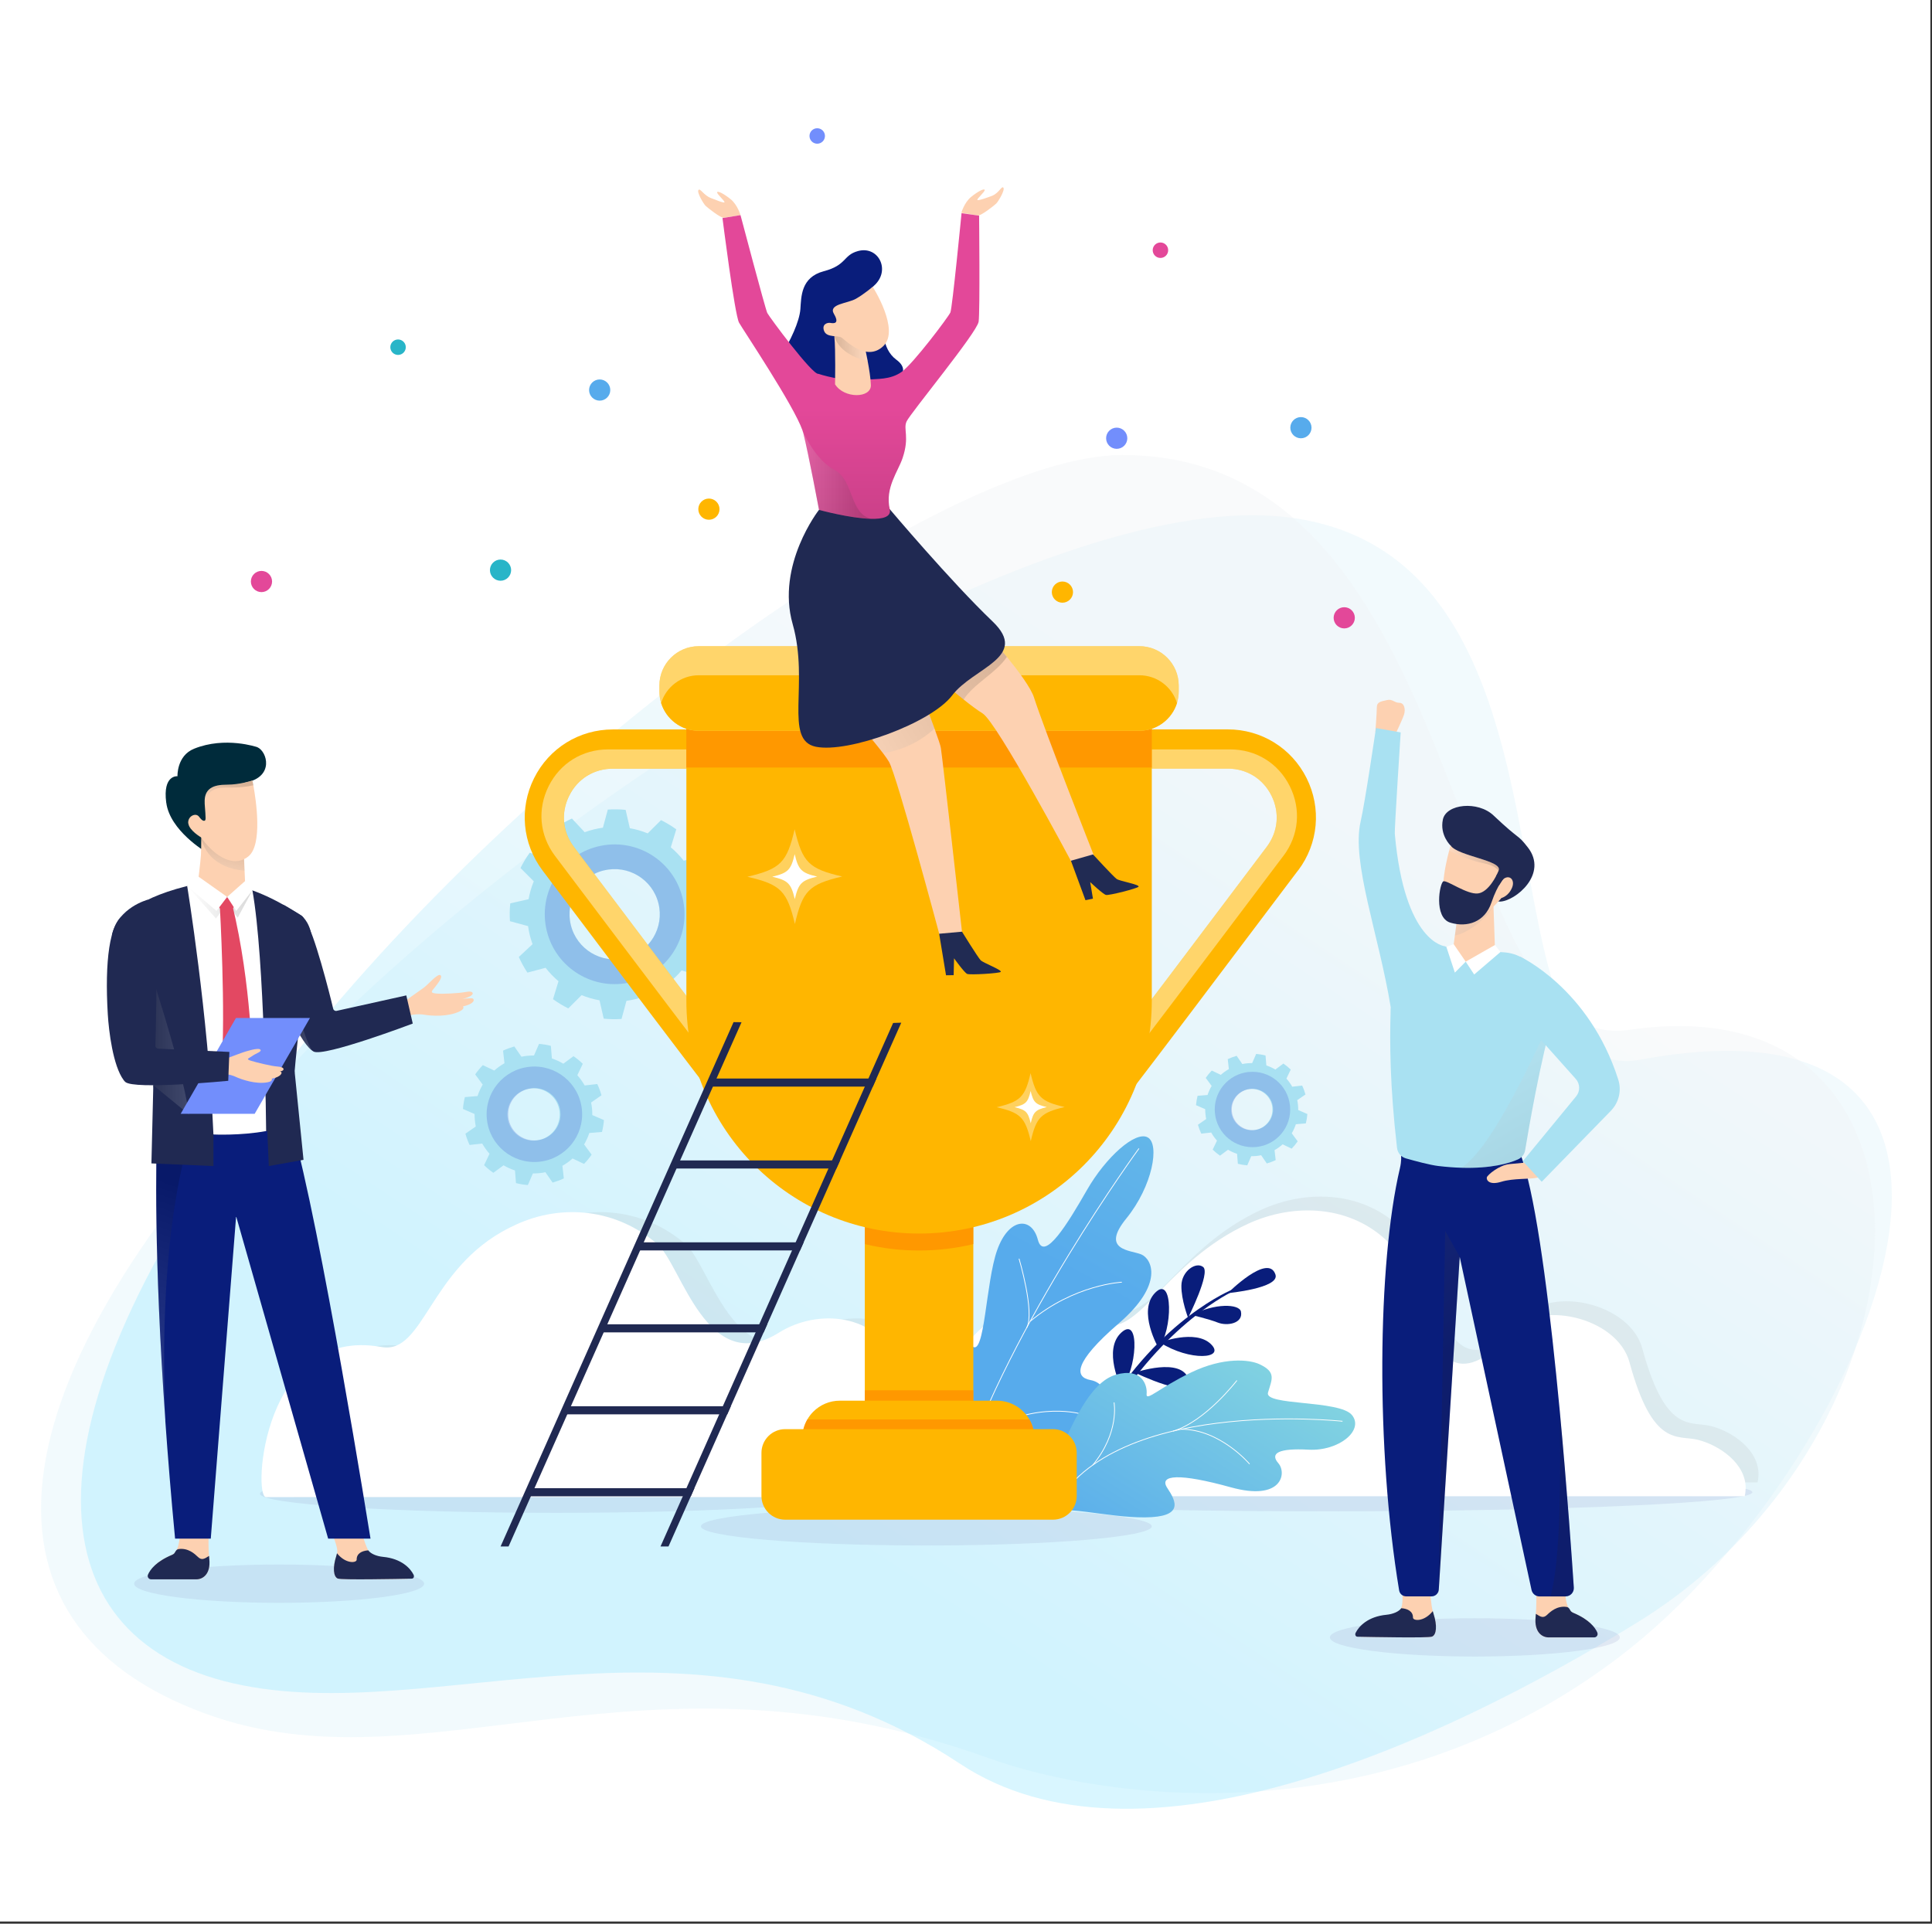 <?xml version="1.0" encoding="UTF-8"?> <svg xmlns="http://www.w3.org/2000/svg" width="482" height="480" viewBox="0 0 482 480" fill="none"><rect x="0" y="0" width="482" height="480" fill="#333333" stroke="none"/><rect width="481.59" height="479.45" fill="white"></rect><path opacity="0.15" d="M76.822 261.719C-2.648 342.658 -10.838 405.109 51.537 427.685C106.067 447.424 160.162 407.575 246.735 438.711C275.597 449.085 344.309 458.885 404.102 413.337C464.662 367.214 518.017 244.305 409.213 264.402C365.505 272.477 401.087 135.59 318.449 128.781C259.882 123.951 143.655 193.646 76.834 261.719H76.822Z" fill="#A9E1F2"></path><path opacity="0.42" d="M408.344 404.918C358.222 435.722 283.646 469.336 239.491 440.078C173.245 396.179 108.507 431.441 58.283 420.045C7.752 408.572 3.51 354.004 69.794 267.865C131.696 187.437 236.361 113.666 279.852 113.539C368.073 113.296 359.64 263.904 406.415 256.979C491.173 244.42 484.606 358.054 408.344 404.918V404.918Z" fill="url(#paint0_linear_2245_502)"></path><path d="M145.878 207.663L142.684 204.239C141.317 204.852 140.014 205.567 138.787 206.385L139.988 210.921C138.749 211.879 137.637 212.965 136.641 214.14L132.156 212.773C131.287 213.974 130.521 215.252 129.856 216.581L133.165 219.903C132.578 221.333 132.143 222.828 131.875 224.361L127.301 225.409C127.148 226.866 127.122 228.348 127.224 229.855L131.747 231.082C131.849 231.848 131.99 232.602 132.182 233.369C132.373 234.135 132.603 234.864 132.859 235.592L129.435 238.786C130.048 240.153 130.763 241.456 131.581 242.683L136.117 241.482C137.075 242.721 138.148 243.833 139.336 244.829L137.969 249.314C139.17 250.183 140.448 250.949 141.777 251.614L145.099 248.304C146.53 248.892 148.024 249.327 149.57 249.595L150.618 254.169C152.075 254.322 153.557 254.348 155.064 254.245L156.291 249.723C157.057 249.62 157.811 249.48 158.578 249.288C159.344 249.097 160.085 248.867 160.814 248.611L164.008 252.035C165.375 251.422 166.678 250.706 167.905 249.889L166.704 245.353C167.943 244.395 169.054 243.322 170.051 242.133L174.535 243.501C175.404 242.3 176.171 241.022 176.835 239.693L173.526 236.371C174.114 234.94 174.548 233.446 174.817 231.9L179.391 230.852C179.544 229.395 179.569 227.913 179.467 226.406L174.944 225.179C174.842 224.413 174.702 223.659 174.51 222.892C174.318 222.126 174.088 221.385 173.833 220.656L177.257 217.462C176.644 216.095 175.928 214.792 175.11 213.565L170.575 214.766C169.617 213.527 168.531 212.416 167.355 211.419L168.722 206.934C167.521 206.066 166.244 205.299 164.915 204.635L161.593 207.944C160.162 207.356 158.667 206.922 157.134 206.653L156.086 202.079C154.63 201.926 153.148 201.901 151.64 202.003L150.414 206.526C149.647 206.628 148.893 206.768 148.127 206.96C147.36 207.152 146.632 207.382 145.904 207.637L145.878 207.663ZM150.631 217.194C156.674 215.699 162.781 219.379 164.276 225.422C165.771 231.452 162.091 237.56 156.048 239.054C150.018 240.549 143.91 236.87 142.416 230.826C140.921 224.783 144.6 218.676 150.631 217.181V217.194Z" fill="#A9E1F2"></path><path opacity="0.31" d="M149.149 211.202C139.809 213.514 134.111 222.969 136.424 232.321C138.736 241.661 148.191 247.359 157.53 245.047C166.883 242.734 172.581 233.28 170.256 223.94C167.943 214.588 158.488 208.889 149.136 211.215L149.149 211.202ZM150.631 217.194C156.674 215.699 162.781 219.379 164.276 225.422C165.771 231.452 162.091 237.56 156.048 239.054C150.018 240.549 143.911 236.87 142.416 230.826C140.921 224.783 144.6 218.676 150.631 217.181V217.194Z" fill="#5574D8"></path><path opacity="0.22" d="M287.351 380.847C287.351 383.479 262.169 385.625 231.109 385.625C200.05 385.625 174.868 383.492 174.868 380.847C174.868 378.202 200.05 376.069 231.109 376.069C262.169 376.069 287.351 378.202 287.351 380.847Z" fill="#9FAAD4"></path><path opacity="0.22" d="M212.712 372.709C212.712 375.341 179.608 377.475 138.787 377.475C97.966 377.475 64.863 375.341 64.863 372.709C64.863 370.077 97.966 367.943 138.787 367.943C179.608 367.943 212.712 370.077 212.712 372.709Z" fill="#9FAAD4"></path><path opacity="0.22" d="M437.193 372.338C437.193 374.97 389.691 377.104 331.098 377.104C272.505 377.104 225.003 374.97 225.003 372.338C225.003 369.706 272.505 367.573 331.098 367.573C389.691 367.573 437.193 369.706 437.193 372.338Z" fill="#9FAAD4"></path><g style="mix-blend-mode:multiply" opacity="0.12"><path d="M438.714 368.02C438.701 368.684 438.624 369.31 438.471 369.898H224.491C225.756 367.407 228.567 365.196 232.042 364.212C236.105 363.063 242.966 361.006 242.366 358.182C240.117 347.68 234.943 340.129 248.281 327.697C252.472 323.801 264.993 320.249 276.977 326.535C286.547 331.556 292.82 312.877 312.764 302.771C313.351 302.477 313.952 302.183 314.565 301.902C326.026 296.625 340.437 297.162 349.892 306.846C353.725 310.769 356.74 316.199 358.414 323.353C364.214 348.152 377.847 331.658 380.147 328.86C386.816 320.747 406.632 325.091 409.724 336.462C415.55 357.888 421.67 354.528 426.819 355.818C431.968 357.109 438.841 361.619 438.714 368.02V368.02Z" fill="#8D9294"></path></g><path d="M435.507 371.457C435.494 372.121 435.417 372.747 435.264 373.335H229.602C226.293 373.335 225.565 368.608 228.746 367.688L228.848 367.662C232.911 366.512 239.772 364.455 239.171 361.632C236.923 351.129 231.748 343.579 245.087 331.147C249.278 327.25 261.798 323.698 273.783 329.984C283.352 335.006 289.625 316.327 309.569 306.22C310.157 305.927 310.758 305.633 311.371 305.352C322.831 300.075 337.243 300.612 346.698 310.296C350.531 314.218 353.546 319.648 355.22 326.803C361.02 351.602 374.653 335.108 376.952 332.31C383.622 324.197 403.438 328.541 406.53 339.912C412.356 361.338 418.476 357.978 423.625 359.268C428.773 360.558 435.647 365.069 435.519 371.47L435.507 371.457Z" fill="white"></path><g style="mix-blend-mode:multiply" opacity="0.12"><path d="M265.236 373.552H73.372C70.063 373.552 72.567 330.738 102.196 336.104C112.826 338.033 114.014 316.531 133.958 306.424C134.546 306.131 135.146 305.837 135.759 305.556C147.22 300.279 160.891 301.595 171.086 310.5C177.014 315.675 183.364 343.808 201.353 332.514C211.102 326.394 225.986 327.735 230.931 340.116C239.159 360.737 243.311 355.716 248.55 354.873C263.051 352.522 265.376 372.964 265.236 373.552V373.552Z" fill="#8D9294"></path></g><path d="M258.221 373.552H66.358C63.049 373.552 65.553 330.738 95.181 336.104C105.811 338.033 106.999 316.531 126.943 306.424C127.531 306.131 128.132 305.837 128.745 305.556C140.205 300.279 153.876 301.595 164.072 310.5C170 315.675 176.35 343.808 194.339 332.514C204.087 326.394 218.972 327.735 223.916 340.116C232.144 360.737 236.297 355.716 241.535 354.873C256.036 352.522 258.362 372.964 258.221 373.552Z" fill="white"></path><path d="M269.235 359.638C277.501 353.723 277.654 345.354 272.045 344.345C268.085 343.63 267.765 340.001 279.149 330.176C290.533 320.351 287.352 314.078 284.72 312.992C282.088 311.906 274.46 312.059 281.002 304.023C287.543 295.974 289.396 285.484 286.329 283.798C283.276 282.111 275.878 288.729 271.189 296.906C266.5 305.083 260.432 315.138 258.924 309.325C257.416 303.512 251.693 303.767 248.792 311.88C245.892 319.993 245.713 338.621 242.557 335.925C239.606 333.421 235.224 333.204 235.313 344.243C235.39 353.48 239.747 368.045 239.747 368.045C239.747 368.045 260.981 365.528 269.247 359.626L269.235 359.638Z" fill="url(#paint1_linear_2245_502)"></path><path d="M284.144 286.57C284.144 286.57 252.037 330.47 239.734 368.058" stroke="white" stroke-width="0.192" stroke-miterlimit="10"></path><path d="M279.877 319.93C279.877 319.93 268.021 320.479 257.02 329.691" stroke="white" stroke-width="0.192" stroke-miterlimit="10"></path><path d="M269.196 352.688C269.196 352.688 256.062 349.2 242.864 359.396" stroke="white" stroke-width="0.192" stroke-miterlimit="10"></path><path d="M254.235 314.064C254.235 314.064 258.208 327.403 256.151 331.287" stroke="white" stroke-width="0.192" stroke-miterlimit="10"></path><path d="M318.206 318.026C319.331 321.437 306.312 322.664 306.312 322.664C306.312 322.664 316.405 312.532 318.206 318.026Z" fill="#091D7B"></path><path d="M309.595 327.263C309.199 325.334 303.053 325.104 297.342 328.132C297.342 328.132 301.456 329.078 303.832 330.01C306.209 330.943 310.195 330.202 309.595 327.276V327.263Z" fill="#091D7B"></path><path d="M276.172 353.992C290.507 329.985 307.563 322.23 307.742 322.153L307.576 321.719C307.397 321.783 289.459 328.925 275.035 353.072L276.172 353.979V353.992Z" fill="#091D7B"></path><path d="M300.178 316.148C302.031 317.63 296.409 328.809 296.409 328.809C296.409 328.809 294.685 324.388 294.736 320.798C294.774 317.195 298.377 314.704 300.178 316.148Z" fill="#091D7B"></path><path d="M289.395 334.968C289.395 334.968 298.186 331.608 302.07 335.351C305.954 339.095 296.818 339.721 289.395 334.968Z" fill="#091D7B"></path><path d="M283.122 342.493C283.122 342.493 294.748 338.468 296.537 344.154C298.326 349.839 283.122 342.493 283.122 342.493Z" fill="#091D7B"></path><path d="M279.762 346.275C279.762 346.275 274.996 336.744 279.8 332.451C284.604 328.158 283.582 342.2 279.762 346.275Z" fill="#091D7B"></path><path d="M289.025 336.347C289.025 336.347 283.672 327.123 288.207 322.549C292.73 317.962 292.59 332.041 289.025 336.347Z" fill="#091D7B"></path><path d="M264.06 363.1C267.382 355.639 271.866 344.881 278.382 343.016C284.898 341.15 286.278 345.686 286.061 347.781C285.843 349.877 289.05 346.35 297.189 342.441C305.315 338.531 311.741 339.234 314.22 340.396C318.487 342.39 317.312 344.153 316.341 347.475C315.37 350.796 334.215 349.276 337.294 353.083C340.373 356.891 334.023 362.129 326.472 361.72C318.922 361.311 316.775 362.627 318.922 365.093C321.081 367.559 319.841 374.65 307.078 371.111C294.314 367.572 288.974 367.917 291.235 371.303C293.497 374.688 295.324 378.534 285.652 378.611C275.98 378.687 264.481 375.187 262.284 377.768C260.086 380.348 260.789 370.485 264.072 363.126L264.06 363.1Z" fill="url(#paint2_linear_2245_502)"></path><path d="M334.93 354.63C334.93 354.63 275.75 348.203 262.258 377.742" stroke="white" stroke-width="0.192" stroke-miterlimit="10"></path><path d="M311.754 365.311C311.754 365.311 304.395 356.585 294.685 356.623" stroke="white" stroke-width="0.192" stroke-miterlimit="10"></path><path d="M308.586 344.446C308.586 344.446 300.741 354.693 292.667 357.095" stroke="white" stroke-width="0.192" stroke-miterlimit="10"></path><path d="M277.935 349.94C277.935 349.94 279.379 357.414 272.62 365.566" stroke="white" stroke-width="0.192" stroke-miterlimit="10"></path><path opacity="0.22" d="M69.641 399.935C89.618 399.935 105.812 397.796 105.812 395.157C105.812 392.518 89.618 390.379 69.641 390.379C49.665 390.379 33.471 392.518 33.471 395.157C33.471 397.796 49.665 399.935 69.641 399.935Z" fill="#9FAAD4"></path><path d="M84.296 393.879C85.203 394.224 96.817 394.02 101.659 393.93C102.643 393.905 103.103 392.716 102.387 392.026C101.186 390.877 99.053 389.548 95.424 389.203C93.84 389.05 92.869 388.539 92.307 387.683C91.502 386.494 89.764 381.869 89.918 379.493C89.956 378.982 88.87 378.266 88.908 377.704C89.317 372.747 81.881 378.458 81.881 378.458C81.881 378.458 82.469 379.723 82.431 380.732C82.379 382.189 84.513 385.868 84.091 387.567C84.028 387.81 83.964 388.053 83.9 388.283C82.98 391.119 83.172 393.445 84.309 393.892L84.296 393.879Z" fill="#FDD1B1"></path><path d="M84.296 393.879C85.28 394.249 98.81 393.981 102.707 393.904C103.205 393.904 103.397 393.368 103.18 392.92C102.4 391.362 100.203 388.896 95.539 388.461C93.955 388.308 92.46 387.682 91.885 386.839C90.25 386.941 88.947 387.657 88.985 389.151C88.998 390.033 86.238 390.276 84.079 387.567C84.015 387.81 83.951 388.053 83.887 388.283C82.967 391.119 83.159 393.444 84.296 393.891V393.879Z" fill="#202952"></path><path d="M39.08 390.187C37.483 391.49 38.429 394.084 40.486 394.084H48.995C50.515 394.084 52.611 392.87 52.202 388.986C52.176 388.743 52.151 388.5 52.138 388.245C51.997 386.354 51.997 384.144 52.036 382.291C52.087 380.119 52.202 378.458 52.202 378.458L45.711 374.548L44.421 373.769C44.421 373.769 44.459 374.037 44.523 374.497C44.702 375.941 45.072 379.276 44.932 382.291C44.843 384.31 44.523 386.188 43.769 387.235C43.527 387.58 43.233 387.823 42.901 387.964C41.214 388.679 39.975 389.446 39.068 390.187H39.08Z" fill="#FDD1B1"></path><path d="M36.921 392.882C36.679 393.444 37.087 394.07 37.701 394.07H49.008C50.528 394.07 52.624 392.856 52.215 388.972C52.189 388.73 52.164 388.487 52.151 388.231C50.988 388.972 50.324 389.407 49.353 388.461C48.612 387.746 46.951 386.174 44.549 386.519C43.859 386.621 43.693 387.414 43.425 387.656C43.271 387.784 43.105 387.886 42.926 387.963C38.927 389.637 37.458 391.643 36.921 392.895V392.882Z" fill="#202952"></path><path d="M41.239 354.4V354.477C41.878 363.497 42.67 373.309 43.68 383.914H52.585L58.909 303.473L81.868 383.914H92.434C92.434 383.914 79.888 305.364 72.772 281.025C65.655 256.686 39.31 279.454 39.31 279.454C39.31 279.454 39.272 280.182 39.208 281.626C38.927 288.729 38.352 313.273 41.252 354.413L41.239 354.4Z" fill="#091D7B"></path><path style="mix-blend-mode:multiply" opacity="0.15" d="M41.239 354.401C39.31 305.876 47.283 284.296 47.283 284.296L39.195 281.613C38.914 288.717 38.339 313.26 41.239 354.401V354.401Z" fill="url(#paint3_linear_2245_502)"></path><path d="M101.263 249.633L101.186 250.323L100.828 253.632C100.828 253.632 101.403 253.466 102.234 253.313C103.128 253.147 104.304 253.006 105.351 253.121C105.466 253.121 105.581 253.16 105.696 253.172C107.741 253.53 111.803 253.747 114.653 252.367C116.096 251.665 115.496 251.115 115.496 251.115C118.741 250.4 118.422 249.122 117.719 249.097C117.067 249.071 115.47 249.224 115.279 249.237C116.658 249.02 117.949 248.381 117.936 247.883C117.911 247.41 117.259 247.295 115.969 247.551C114.563 247.819 110.449 248.075 108.763 247.896C107.076 247.717 107.804 247.244 108.571 246.247C109.338 245.251 110.539 243.743 109.849 243.309C109.159 242.875 106.667 245.8 105.722 246.452C105.364 246.707 104.61 247.231 103.831 247.793C102.592 248.675 101.276 249.62 101.276 249.62L101.263 249.633Z" fill="#FDD1B1"></path><path d="M72.26 239.093C70.804 243.156 69.641 247.232 69.641 247.232C69.641 247.232 74.228 259.241 77.729 262.027C77.895 262.167 78.074 262.282 78.24 262.384C80.834 263.777 102.975 255.396 102.975 255.396L101.365 248.369L83.989 252.227C83.593 252.317 83.21 252.074 83.121 251.678C82.328 248.228 78.189 232.053 76.311 230.111C75.199 228.961 73.87 234.583 72.248 239.106L72.26 239.093Z" fill="#202952"></path><path style="mix-blend-mode:multiply" opacity="0.15" d="M72.26 239.093C70.804 243.156 69.641 247.232 69.641 247.232C69.641 247.232 74.228 259.242 77.729 262.027C73.372 253.799 72.721 238.966 72.721 238.966C72.721 238.966 72.554 239.004 72.26 239.093Z" fill="url(#paint4_linear_2245_502)"></path><path d="M31.12 244.663C31.644 246.861 32.373 249.275 33.395 251.869C38.94 266.038 39.233 281.063 39.233 281.063C41.725 281.804 44.293 282.29 46.836 282.609C60.085 284.257 72.772 281.038 72.772 281.038C72.772 261.643 79.198 231.082 75.25 228.501C71.29 225.933 63.47 221.282 56.648 220.682L49.34 220.465C33.689 223.812 30.737 229.05 30.737 229.05C30.737 229.05 28.821 234.825 31.133 244.663H31.12Z" fill="#202952"></path><path d="M46.695 221.066C46.695 221.066 51.959 253.237 53.249 283.07C53.249 283.07 60.021 283.402 66.396 282.214C66.396 282.214 66.051 239.272 62.972 222.165L56.673 223.8L46.695 221.066V221.066Z" fill="white"></path><path style="mix-blend-mode:multiply" opacity="0.15" d="M46.695 221.066L53.875 229.179L56.673 225.512L59.305 228.975L62.972 222.165L56.673 223.8L46.695 221.066Z" fill="url(#paint5_linear_2245_502)"></path><path d="M41.482 200.278C42.389 207.28 51.294 212.531 51.294 212.531C51.294 212.531 52.367 207.484 54.527 202.821C56.2 199.218 58.526 195.845 61.528 195.206C68.402 193.737 66.703 187.527 64.186 186.428C64.147 186.416 56.2 183.669 48.407 186.825C44.05 188.6 44.28 193.685 44.28 193.685C44.28 193.685 40.562 193.264 41.469 200.265L41.482 200.278Z" fill="#002B3B"></path><path d="M49.327 220.452C49.327 220.452 53.262 223.863 56.673 223.787C60.084 223.71 61.209 221.717 61.209 221.717L61.017 217.233L60.838 213.106L50.234 206.896L50.208 206.871V206.948C50.208 207.216 50.208 208.148 50.208 209.247C50.208 210.717 50.183 212.48 50.132 213.323C50.017 215.112 49.352 220.452 49.352 220.452H49.327Z" fill="#FDD1B1"></path><path d="M58.846 225.652C58.846 225.652 57.555 227.581 56.673 227.735C55.805 227.888 53.939 225.652 53.939 225.652L56.673 223.8L58.846 225.652Z" fill="#E34862"></path><path d="M55.255 266.537L59.816 274.394L62.972 266.23C62.972 266.23 62.806 245.699 57.951 225.755L56.827 225.908L54.846 226.176C54.846 226.176 56.354 252.79 55.255 266.524V266.537Z" fill="#E34862"></path><path d="M56.673 223.799L54.016 227.287L46.695 221.065L49.327 218.599L56.673 223.799Z" fill="white"></path><path d="M61.196 219.789L56.673 223.8L58.934 227.288L62.972 222.165L61.196 219.789Z" fill="white"></path><path style="mix-blend-mode:multiply" opacity="0.15" d="M31.12 244.663C31.644 246.86 32.372 249.275 33.394 251.869C38.939 266.038 39.233 281.063 39.233 281.063C41.725 281.804 44.293 282.289 46.835 282.609C47.014 282.264 47.129 281.881 47.206 281.472C48.317 274.93 37.279 241.545 37.279 241.545C37.279 241.545 33.803 243.257 31.12 244.676V244.663Z" fill="url(#paint6_linear_2245_502)"></path><path style="mix-blend-mode:multiply" opacity="0.15" d="M50.081 208.799C50.119 208.953 50.145 209.093 50.196 209.247C51.767 215.328 57.44 217.015 61.005 217.232L60.826 213.105L50.221 206.896C50.221 206.896 50.196 206.934 50.196 206.947C49.966 207.394 49.902 208.007 50.081 208.799V208.799Z" fill="url(#paint7_linear_2245_502)"></path><path d="M46.989 205.465C47.193 207.216 50.183 208.953 50.183 208.953C52.495 212.377 57.734 217.143 62.001 213.655C65.553 210.742 63.879 199.614 63.202 195.934C63.074 195.18 62.972 194.746 62.972 194.746C62.972 194.746 59.893 195.794 56.584 195.794C53.275 195.794 50.911 196.688 51.065 200.278V200.304C51.065 200.38 51.065 200.47 51.065 200.546C51.346 204.379 51.435 204.75 50.924 204.801C50.413 204.852 49.825 203.983 49.634 203.753C48.778 202.68 46.759 203.702 46.963 205.465H46.989Z" fill="#FDD1B1"></path><path style="mix-blend-mode:multiply" opacity="0.15" d="M51.077 200.278C51.103 199.69 51.869 196.956 54.834 196.611C57.325 196.317 59.305 196.816 63.215 195.934C63.087 195.18 62.985 194.746 62.985 194.746C62.985 194.746 59.906 195.794 56.597 195.794C53.288 195.794 50.924 196.688 51.077 200.278V200.278Z" fill="url(#paint8_linear_2245_502)"></path><path d="M53.249 283.07V290.953L37.777 290.289L38.25 270.792L53.249 283.07Z" fill="#202952"></path><path d="M66.23 271.889L67.061 290.952L75.723 289.393L73.5 267.315L66.23 271.889Z" fill="#202952"></path><path d="M45.072 277.92H63.534L77.333 254.003H58.871L45.072 277.92Z" fill="#728EFC"></path><path d="M55.575 264.442L55.345 265.03L54.233 267.866C54.233 267.866 54.782 267.866 55.549 267.917C56.38 267.981 57.453 268.147 58.347 268.492C58.449 268.53 58.539 268.581 58.641 268.62C60.366 269.425 63.892 270.587 66.741 270.051C68.185 269.782 67.789 269.144 67.789 269.144C70.037 268.76 70.625 267.61 70.025 267.419C69.463 267.24 68.223 267.47 68.057 267.432C69.335 267.572 70.625 267.317 70.727 266.869C70.817 266.448 70.267 266.192 69.079 266.103C67.776 266.013 64.109 265.145 62.64 264.685C61.183 264.225 62.039 264.148 62.947 263.484C63.879 262.794 65.438 262.423 64.94 261.887C64.441 261.337 61.286 262.347 60.302 262.692C59.919 262.832 59.139 263.113 58.309 263.433C57.005 263.918 55.613 264.442 55.613 264.442H55.575Z" fill="#FDD1B1"></path><path d="M30.878 228.271C27.339 230.392 26.099 239.745 26.892 253.083C27.147 257.287 28.182 265.885 30.827 269.475C30.954 269.654 31.095 269.82 31.236 269.948C33.382 271.98 56.942 269.68 56.942 269.68L57.223 262.474L39.451 261.656C39.042 261.631 38.735 261.299 38.761 260.902C38.901 257.363 39.17 242.351 38.965 239.668C38.378 231.747 35.72 225.384 30.878 228.284V228.271Z" fill="#202952"></path><path d="M70.702 225.741L74.727 228.155C74.727 228.155 76.541 229.037 77.448 232.167C78.355 235.297 73.513 231.043 73.513 231.043L70.702 225.741V225.741Z" fill="#202952"></path><path d="M36.844 224.502C36.844 224.502 29.434 226.418 27.914 233.318L35.975 238.237L36.844 224.502Z" fill="#202952"></path><path d="M189.407 272.235C189.318 272.146 189.126 271.967 188.871 271.762L182.994 279.594C182.137 278.956 181.46 278.444 135.35 217.194C130.304 210.487 129.499 201.671 133.242 194.171C136.986 186.659 144.524 182.008 152.905 182.008H173.526V191.795H152.905C148.191 191.795 144.102 194.312 142.007 198.541C139.899 202.757 140.333 207.535 143.169 211.304C163.369 238.135 174.817 253.249 181.281 261.733C187.222 269.527 188.96 271.711 189.407 272.248V272.235Z" fill="#FFB600"></path><path opacity="0.42" d="M182.214 271.329C176.222 263.586 161.12 243.642 138.468 213.566C134.597 208.43 134.009 201.927 136.871 196.178C139.745 190.428 145.29 186.991 151.717 186.991H173.514V191.783H152.892C148.178 191.783 144.089 194.3 141.994 198.529C139.886 202.745 140.32 207.523 143.157 211.292C163.356 238.123 174.804 253.237 181.269 261.721L182.202 271.329H182.214Z" fill="white"></path><path d="M242.826 293.624H215.753V378.944H242.826V293.624Z" fill="#FFB600"></path><path opacity="0.71" d="M242.826 293.624V310.425C238.482 311.472 233.959 312.022 229.295 312.022C224.632 312.022 220.109 311.472 215.765 310.425V293.624H242.838H242.826Z" fill="#FF8B00"></path><path d="M323.841 217.182C277.718 278.445 277.054 278.943 276.198 279.582L270.32 271.75C270.103 271.916 269.937 272.069 269.835 272.171C270.333 271.584 272.02 269.437 277.283 262.551C283.633 254.233 295.158 239.029 316.034 211.292C318.871 207.523 319.305 202.744 317.21 198.528C315.102 194.299 311.026 191.782 306.312 191.782H285.69V181.995H306.312C314.693 181.995 322.231 186.659 325.974 194.159C329.718 201.658 328.913 210.487 323.866 217.182H323.841Z" fill="#FFB600"></path><path opacity="0.42" d="M320.174 213.566C297.521 243.642 282.42 263.586 276.427 271.329L277.284 262.551C283.633 254.234 295.158 239.03 316.034 211.292C318.871 207.523 319.305 202.745 317.21 198.529C315.102 194.3 311.026 191.783 306.312 191.783H285.69V186.991H306.938C313.364 186.991 318.922 190.428 321.784 196.178C324.646 201.927 324.058 208.43 320.187 213.566H320.174Z" fill="white"></path><path d="M287.351 164.275V249.723C287.351 281.792 261.351 307.792 229.295 307.792C197.226 307.792 171.239 281.792 171.239 249.723V164.275H287.364H287.351Z" fill="#FFB600"></path><path opacity="0.71" d="M287.351 168.49H171.226V191.513H287.351V168.49Z" fill="#FF8B00"></path><path opacity="0.71" d="M242.826 346.901H215.753V355.781H242.826V346.901Z" fill="#FF8B00"></path><path d="M294.072 171.059V172.503C294.072 173.512 293.919 174.483 293.638 175.403C292.398 179.402 288.668 182.328 284.247 182.328H174.331C169.911 182.328 166.18 179.415 164.941 175.403C164.66 174.483 164.506 173.512 164.506 172.503V171.059C164.506 165.629 168.901 161.234 174.331 161.234H284.247C289.677 161.234 294.072 165.629 294.072 171.059Z" fill="#FFB600"></path><path opacity="0.42" d="M294.072 171.059V172.503C294.072 173.512 293.919 174.483 293.638 175.403C292.398 179.402 288.668 182.328 284.247 182.328H174.331C169.911 182.328 166.18 179.415 164.941 175.403C164.66 174.483 164.506 173.512 164.506 172.503V171.059C164.506 165.629 168.901 161.234 174.331 161.234H284.247C289.677 161.234 294.072 165.629 294.072 171.059Z" fill="white"></path><path d="M293.638 175.415C292.398 179.414 288.668 182.34 284.247 182.34H174.331C169.911 182.34 166.18 179.427 164.941 175.415C166.18 171.416 169.911 168.49 174.331 168.49H284.247C288.668 168.49 292.398 171.403 293.638 175.415Z" fill="#FFB600"></path><path d="M258.081 358.872H200.165C200.165 357.16 200.625 355.563 201.417 354.183C201.826 353.468 202.324 352.816 202.899 352.241C204.598 350.542 206.937 349.494 209.53 349.494H248.703C252.178 349.494 255.206 351.385 256.816 354.183C257.621 355.563 258.068 357.16 258.068 358.872H258.081Z" fill="#FFB600"></path><path opacity="0.71" d="M258.081 358.872H200.165C200.165 357.16 200.625 355.563 201.417 354.183H256.816C257.621 355.563 258.068 357.16 258.068 358.872H258.081Z" fill="#FF8B00"></path><path d="M262.706 356.598H195.885C192.618 356.598 189.97 359.247 189.97 362.514V373.272C189.97 376.539 192.618 379.187 195.885 379.187H262.706C265.973 379.187 268.621 376.539 268.621 373.272V362.514C268.621 359.247 265.973 356.598 262.706 356.598Z" fill="#FFB600"></path><path d="M240.002 232.475L234.444 233.459C234.444 233.459 223.725 193.341 221.77 190.058C221.438 189.495 220.927 188.767 220.288 187.924C219.023 186.25 217.298 184.168 215.676 182.251C213.236 179.377 211.051 176.911 211.051 176.911L212.737 171.455C212.737 171.455 212.737 171.404 212.763 171.378L220.045 147.755C220.045 147.755 222.537 154.028 225.45 161.553C228.197 168.593 231.314 176.732 233.154 181.817C234.061 184.308 234.649 186.071 234.725 186.608C235.173 189.419 240.002 232.488 240.002 232.488V232.475Z" fill="#FDD1B1"></path><path d="M272.876 213.4L267.267 214.985C267.267 214.985 248.728 180.182 245.125 177.997C243.937 177.269 242.199 175.978 240.411 174.547C236.795 171.673 232.962 168.338 232.962 168.338L245.125 156.801C245.125 156.801 248.102 160.072 251.207 163.904C254.158 167.546 257.224 171.698 257.965 174.036C260.572 182.2 272.876 213.388 272.876 213.388V213.4Z" fill="#FDD1B1"></path><path style="mix-blend-mode:multiply" opacity="0.15" d="M233.141 181.804C228.388 186.11 223.367 187.49 220.275 187.924C219.01 186.251 217.285 184.168 215.663 182.252C214.398 177.678 212.852 171.992 212.724 171.456C212.724 171.43 212.724 171.404 212.75 171.379C213.159 170.612 219.176 166.115 225.437 161.541C228.184 168.581 231.301 176.719 233.141 181.804Z" fill="url(#paint9_linear_2245_502)"></path><path style="mix-blend-mode:multiply" opacity="0.15" d="M251.194 163.917C248.562 167.891 242.838 170.676 240.398 174.56C236.782 171.685 232.949 168.351 232.949 168.351L245.113 156.813C245.113 156.813 248.09 160.084 251.194 163.917Z" fill="url(#paint10_linear_2245_502)"></path><path d="M221.974 127.045C221.974 127.045 237.14 145.034 247.63 155.063C256.944 163.969 242.787 166.588 237.562 173.5C232.336 180.412 211.626 187.975 203.538 186.327C195.463 184.679 201.954 170.523 197.763 155.741C193.56 140.958 204.317 127.224 204.317 127.224L221.962 127.045H221.974Z" fill="#202952"></path><path d="M249.661 242.504C249.38 242.862 241.982 243.322 241.279 243.003C240.577 242.683 238.021 239.119 238.021 239.119L237.919 243.322L236.016 243.348L234.303 232.986L240.002 232.475C240.002 232.475 243.988 238.927 244.665 239.604C245.342 240.281 250.044 242.032 249.673 242.504H249.661Z" fill="#212B53"></path><path d="M284.055 221.244C283.851 221.653 276.67 223.493 275.916 223.301C275.163 223.11 271.981 220.095 271.981 220.095L272.671 224.234L270.806 224.617L267.177 214.767L272.684 213.195C272.684 213.195 277.807 218.779 278.599 219.328C279.392 219.865 284.336 220.695 284.055 221.244V221.244Z" fill="#212B53"></path><path d="M220.454 81.24C220.454 81.24 219.725 86.9 223.648 89.775C228.171 93.097 222.638 96.636 216.634 97.224C210.629 97.811 204.918 95.831 199.73 95.218C194.543 94.605 192.077 93.097 194.658 89.06C197.239 85.022 199.437 80.231 199.679 77.165C199.909 74.099 199.756 69.192 205.531 67.672C211.306 66.152 210.296 63.66 214.066 62.638C219.176 61.245 222.357 67.519 218.001 71.326C213.733 75.07 220.454 81.24 220.454 81.24V81.24Z" fill="#091D7B"></path><path d="M184.744 53.682C184.744 53.682 184.016 51.126 182.317 49.734C180.617 48.341 179.033 47.549 178.918 47.971C178.79 48.392 180.86 50.155 180.745 50.462C180.63 50.769 178.152 49.708 177.385 49.427C175.558 48.75 174.664 46.821 174.242 47.421C173.82 48.034 175.532 50.858 176.018 51.343C176.503 51.829 179.864 54.474 180.617 54.346C181.371 54.218 184.744 53.682 184.744 53.682V53.682Z" fill="#FDD1B1"></path><path d="M239.836 53.094C239.836 53.094 240.564 50.539 242.264 49.147C243.963 47.754 245.547 46.962 245.662 47.383C245.79 47.805 243.72 49.568 243.835 49.875C243.963 50.181 246.672 49.172 247.425 48.891C249.252 48.214 249.904 46.233 250.338 46.847C250.76 47.46 249.048 50.284 248.562 50.769C248.077 51.255 244.717 53.899 243.963 53.772C243.209 53.644 239.836 53.107 239.836 53.107V53.094Z" fill="#FDD1B1"></path><path d="M244.141 80.282C243.771 82.952 227.008 103.241 226.165 105.183C225.309 107.125 226.957 108.965 225.194 114.255C224.057 117.666 220.761 121.703 221.974 127.044C222.422 128.973 220.25 129.535 217.285 129.458C212.047 129.343 204.33 127.223 204.33 127.223C204.33 127.223 201.749 113.437 200.421 108.096C200.369 107.892 200.306 107.675 200.216 107.445C200.216 107.432 200.216 107.419 200.216 107.419C198.07 101.223 185.447 82.39 184.386 80.525C183.287 78.583 180.247 54.41 180.247 54.41L184.744 53.681C184.744 53.681 190.94 77.126 191.426 78.097C191.911 79.068 202.72 93.646 204.177 93.276C204.177 93.276 210.437 95.435 216.353 94.745C218.704 94.464 222.038 94.847 224.951 92.79C227.864 90.72 236.616 79.068 237.102 77.969C237.587 76.871 239.887 53.196 239.887 53.196L244.269 53.809C244.269 53.809 244.512 77.612 244.154 80.282H244.141Z" fill="url(#paint11_linear_2245_502)"></path><path d="M208.342 95.909C210.603 99.512 217.4 99.409 217.273 96.049C217.209 94.388 216.838 92.05 216.468 90.095C216.097 88.089 215.727 86.492 215.727 86.492C215.727 86.492 207.831 81.037 208.163 84.078C208.495 87.118 208.329 95.909 208.329 95.909H208.342Z" fill="#FDD1B1"></path><path style="mix-blend-mode:multiply" opacity="0.15" d="M208.176 84.076C209.709 88.267 214.538 89.685 216.48 90.081C216.11 88.076 215.739 86.478 215.739 86.478C215.739 86.478 207.844 81.023 208.176 84.064V84.076Z" fill="url(#paint12_linear_2245_502)"></path><path d="M217.72 71.556C217.72 71.556 224.594 82.25 220.403 86.326C216.199 90.414 210.91 84.882 209.99 84.243C209.07 83.617 206.323 84.32 205.621 82.633C204.931 80.947 206.362 80.423 207.205 80.576C208.035 80.73 209.505 80.793 208.048 78.315C206.592 75.836 211.434 75.747 213.542 74.546C215.65 73.345 217.733 71.543 217.733 71.543L217.72 71.556Z" fill="#FDD1B1"></path><path d="M164.787 385.869H166.78L224.849 255.179L222.818 255.243L164.787 385.869Z" fill="#202952"></path><path d="M124.886 385.869H126.88L185 255.064L183.006 255.038L124.886 385.869Z" fill="#202952"></path><path d="M172.351 373.347H131.441L132.348 371.328H173.245L172.351 373.347Z" fill="#202952"></path><path d="M181.435 352.905H140.525L141.432 350.886H182.329L181.435 352.905Z" fill="#202952"></path><path d="M190.519 332.45H149.609L150.503 330.431H191.413L190.519 332.45Z" fill="#202952"></path><path d="M199.603 312.008H158.693L159.587 309.989H200.497L199.603 312.008Z" fill="#202952"></path><path d="M208.674 291.566H167.777L168.671 289.547H209.581L208.674 291.566Z" fill="#202952"></path><path d="M217.758 271.123H176.861L177.755 269.104H218.653L217.758 271.123Z" fill="#202952"></path><path opacity="0.37" d="M210.105 218.702C201.813 220.669 200.242 222.254 198.312 230.558C196.345 222.266 194.76 220.695 186.456 218.766C194.748 216.798 196.319 215.214 198.248 206.909C200.216 215.201 201.8 216.773 210.105 218.702Z" fill="white"></path><path d="M203.883 218.728C199.948 219.66 199.207 220.414 198.287 224.349C197.354 220.414 196.6 219.673 192.665 218.753C196.6 217.821 197.341 217.067 198.261 213.132C199.194 217.067 199.948 217.808 203.883 218.728Z" fill="white"></path><path opacity="0.37" d="M265.619 276.221C259.678 277.639 258.541 278.776 257.161 284.73C255.743 278.789 254.605 277.652 248.652 276.272C254.593 274.854 255.73 273.717 257.11 267.763C258.528 273.704 259.665 274.841 265.619 276.221Z" fill="white"></path><path d="M261.159 276.234C258.336 276.912 257.799 277.448 257.148 280.272C256.471 277.448 255.934 276.912 253.11 276.26C255.934 275.583 256.471 275.046 257.122 272.223C257.799 275.046 258.336 275.583 261.159 276.234Z" fill="white"></path><path opacity="0.22" d="M404.115 408.559C404.115 411.191 387.914 413.337 367.945 413.337C347.975 413.337 331.775 411.203 331.775 408.559C331.775 405.914 347.975 403.78 367.945 403.78C387.914 403.78 404.115 405.914 404.115 408.559Z" fill="#9FAAD4"></path><path d="M357.226 408.368C356.319 408.713 344.615 408.508 339.748 408.419C338.751 408.393 338.291 407.192 339.007 406.502C340.208 405.34 342.354 403.998 346.021 403.653C347.618 403.5 348.589 402.976 349.164 402.133C349.969 400.945 349.994 399.092 349.828 396.703C349.79 396.192 349.751 395.655 349.7 395.08C349.292 390.085 356.804 394.991 356.804 394.991C356.804 394.991 356.804 395.681 356.83 396.703C356.881 398.172 357.021 400.319 357.443 402.018C357.507 402.273 357.571 402.503 357.647 402.733C358.567 405.595 358.388 407.933 357.238 408.381L357.226 408.368Z" fill="#FDD1B1"></path><path d="M396.334 404.649C397.931 405.965 396.986 408.572 394.916 408.572H386.343C384.81 408.572 382.702 407.358 383.11 403.436C383.136 403.193 383.162 402.95 383.174 402.695C383.315 400.791 383.315 398.555 383.277 396.702C383.225 394.505 383.11 392.844 383.11 392.844L389.639 388.909L390.942 388.129C390.942 388.129 390.904 388.398 390.84 388.87C390.649 390.327 390.291 393.687 390.431 396.715C390.521 398.747 390.84 400.638 391.594 401.698C391.837 402.043 392.131 402.286 392.476 402.439C394.175 403.154 395.427 403.921 396.334 404.675V404.649Z" fill="#FDD1B1"></path><path d="M390.572 398.338H384.094C383.123 398.338 382.293 397.661 382.088 396.716L364.176 313.605L358.95 396.639C358.886 397.584 358.107 398.325 357.149 398.325H350.837C349.956 398.325 349.202 397.699 349.061 396.831C343.21 361.593 343.657 315.343 349.24 291.566C349.7 289.598 349.547 288.448 349.547 288.448H379.495C379.827 289.368 380.159 290.416 380.491 291.566C383.966 303.882 386.931 328.796 389.077 351.449C390.981 371.61 392.233 389.982 392.642 396.141C392.718 397.329 391.773 398.325 390.597 398.325L390.572 398.338Z" fill="#091D7B"></path><path d="M347.925 183.643C347.925 183.643 349.879 179.567 350.288 178.277C350.697 176.987 350.365 175.364 349.1 175.364C347.835 175.364 347.426 174.342 346.008 174.687C344.577 175.032 343.491 175.096 343.491 176.514C343.491 177.932 343.121 182.659 343.121 182.659L347.912 183.63L347.925 183.643Z" fill="#FDD1B1"></path><path d="M387.774 252.559C384.286 264.531 381.335 281.868 380.491 286.979C380.325 288.027 379.635 288.883 378.664 289.304C376.531 290.25 372.072 291.604 364.534 291.374C362.809 291.323 360.905 291.182 358.835 290.94C356.727 290.684 353.022 289.687 350.748 289.036C349.547 288.691 348.678 287.669 348.538 286.442C346.736 270.919 346.711 260.11 346.928 252.559C346.966 251.358 346.889 252.393 346.966 251.358C344.027 233.343 337.128 215.15 339.441 205.044C340.578 200.112 343.274 181.663 343.274 181.663L349.445 182.749C349.445 182.749 347.886 206.922 347.975 207.995C350.39 235.337 360.484 236.103 360.484 236.103C362.247 236.934 364.048 236.154 365.811 236.512C368.341 237.036 371.101 237.227 374.691 237.585C374.806 237.585 374.921 237.611 375.049 237.611C378.754 237.802 382.088 239.885 383.673 243.245C385.704 247.538 387.851 252.227 387.748 252.572L387.774 252.559Z" fill="#A9E1F2"></path><path d="M357.225 408.367C356.241 408.738 342.609 408.469 338.687 408.393C338.188 408.393 337.984 407.856 338.214 407.409C338.993 405.837 341.216 403.359 345.905 402.912C347.502 402.758 349.01 402.132 349.585 401.276C351.233 401.378 352.536 402.107 352.511 403.601C352.498 404.483 355.283 404.739 357.455 402.004C357.519 402.26 357.583 402.49 357.66 402.72C358.58 405.582 358.401 407.92 357.251 408.367H357.225Z" fill="#202952"></path><path d="M398.506 407.371C398.749 407.933 398.34 408.559 397.727 408.559H386.343C384.81 408.559 382.702 407.345 383.11 403.423C383.136 403.18 383.162 402.937 383.174 402.682C384.337 403.423 385.014 403.87 385.998 402.912C386.752 402.184 388.425 400.612 390.84 400.957C391.543 401.059 391.696 401.851 391.977 402.094C392.131 402.222 392.297 402.337 392.476 402.414C396.5 404.1 397.982 406.119 398.519 407.371H398.506Z" fill="#202952"></path><path style="mix-blend-mode:multiply" opacity="0.16" d="M364.176 313.605L358.848 398.338L360.547 307.14L364.176 313.605Z" fill="url(#paint13_linear_2245_502)"></path><path style="mix-blend-mode:multiply" opacity="0.16" d="M386.79 398.339C389.397 389.702 389.409 367.139 389.064 351.462C390.955 371.508 392.207 389.791 392.616 396.052C392.693 397.291 391.709 398.339 390.47 398.339H386.79V398.339Z" fill="url(#paint14_linear_2245_502)"></path><path d="M346.123 246.401C346.123 245.967 346.148 245.545 346.187 245.162L346.123 246.401Z" fill="#F5EBD2"></path><path d="M361.901 210.984C361.901 210.984 359.142 208.403 359.972 204.481C360.815 200.559 368.711 199.779 372.595 203.459C379.495 209.988 378.434 207.943 381.143 211.406C386.368 218.075 378.025 224.859 374.243 224.961C370.462 225.064 361.889 210.997 361.889 210.997L361.901 210.984Z" fill="#202952"></path><path d="M372.57 225.549L372.595 226.06L372.979 236.997C373.017 238.032 372.417 238.99 371.458 239.386C370.436 239.808 368.954 240.217 367.242 240.166C365.747 240.114 364.572 239.642 363.741 239.169C362.873 238.658 362.387 237.674 362.528 236.678L363.281 231.12L363.511 229.459C363.601 228.807 364.061 228.271 364.674 228.066L372.583 225.549H372.57Z" fill="#FDD1B1"></path><path style="mix-blend-mode:multiply" opacity="0.16" d="M372.57 225.549L372.596 226.06C370.245 230.264 364.828 233.279 362.962 233.407L363.652 228.398L372.583 225.549H372.57Z" fill="url(#paint15_linear_2245_502)"></path><path d="M377.221 221.513C376.301 223.685 374.576 224.068 374.576 224.068C374.576 224.068 366.706 233.842 362.081 229.422C358.299 225.806 360.586 215.776 361.544 212.237C361.761 211.445 361.902 210.972 361.902 210.972C363.69 213.643 375.113 214.716 373.86 217.258V217.284C372.596 219.801 373.247 220.606 373.605 221.002C373.975 221.398 374.576 219.609 375.266 219.188C376.786 218.255 378 219.686 377.221 221.513Z" fill="#FDD1B1"></path><path style="mix-blend-mode:multiply" opacity="0.16" d="M373.848 217.271V217.297C373.465 216.645 372.506 215.879 370.194 215.419C366.489 214.678 362.975 212.991 361.531 212.237C361.749 211.445 361.889 210.972 361.889 210.972C363.678 213.643 375.1 214.716 373.848 217.258V217.271Z" fill="url(#paint16_linear_2245_502)"></path><path style="mix-blend-mode:multiply" opacity="0.16" d="M388.528 250.4C388.208 251.192 387.953 251.908 387.774 252.559C384.286 264.531 381.335 281.868 380.491 286.979C380.325 288.027 379.635 288.883 378.664 289.304C376.531 290.25 372.072 291.604 364.534 291.374C373.362 286.161 387.467 252.904 388.528 250.387V250.4Z" fill="url(#paint17_linear_2245_502)"></path><path d="M372.979 235.784L365.671 239.949L367.779 243.156L374.333 237.547L372.979 235.784Z" fill="white"></path><path d="M365.671 239.949L362.655 235.567L360.841 236.257L362.962 242.684L365.671 239.949Z" fill="white"></path><path d="M373.464 218.152C373.464 218.152 371.446 222.611 368.724 222.93C366.003 223.249 361.046 219.583 360.113 219.902C359.18 220.221 357.596 228.948 361.851 230.225C366.105 231.49 370.449 230.046 372.072 225.243C373.694 220.451 375.509 218.778 375.509 218.778L373.464 218.164V218.152Z" fill="#202952"></path><path d="M381.041 290.058C381.041 290.058 379.073 290.211 376.544 290.467C374.014 290.722 371.075 293.175 370.935 293.789C370.794 294.402 371.471 295.82 374.538 294.875C377.604 293.929 381.82 294.312 383.673 293.814C385.525 293.316 381.054 290.058 381.054 290.058H381.041Z" fill="#FDD1B1"></path><path d="M379.201 238.684C379.201 238.684 396.449 246.58 403.719 269.347C404.601 272.094 403.898 275.097 401.879 277.166L384.631 294.875L379.917 289.738L393.204 273.576C394.265 272.299 394.226 270.433 393.115 269.194L375.151 249.071L379.201 238.684V238.684Z" fill="#A9E1F2"></path><path d="M152.254 97.325C152.254 98.782 151.065 99.97 149.609 99.97C148.152 99.97 146.964 98.782 146.964 97.325C146.964 95.869 148.152 94.68 149.609 94.68C151.065 94.68 152.254 95.869 152.254 97.325Z" fill="#57ABEC"></path><path d="M327.201 106.716C327.201 108.173 326.013 109.361 324.556 109.361C323.1 109.361 321.911 108.173 321.911 106.716C321.911 105.26 323.1 104.072 324.556 104.072C326.013 104.072 327.201 105.26 327.201 106.716Z" fill="#57ABEC"></path><path d="M127.518 142.261C127.518 143.718 126.33 144.906 124.874 144.906C123.417 144.906 122.229 143.718 122.229 142.261C122.229 140.805 123.417 139.616 124.874 139.616C126.33 139.616 127.518 140.805 127.518 142.261Z" fill="#28B5C8"></path><path d="M179.506 127.044C179.506 128.501 178.317 129.689 176.861 129.689C175.404 129.689 174.216 128.501 174.216 127.044C174.216 125.588 175.404 124.399 176.861 124.399C178.317 124.399 179.506 125.588 179.506 127.044Z" fill="#FFB600"></path><path d="M267.701 147.741C267.701 149.197 266.513 150.386 265.057 150.386C263.6 150.386 262.412 149.197 262.412 147.741C262.412 146.284 263.6 145.096 265.057 145.096C266.513 145.096 267.701 146.284 267.701 147.741Z" fill="#FFB600"></path><path d="M281.244 109.348C281.244 110.804 280.056 111.993 278.6 111.993C277.143 111.993 275.955 110.804 275.955 109.348C275.955 107.891 277.143 106.703 278.6 106.703C280.056 106.703 281.244 107.891 281.244 109.348Z" fill="#728EFC"></path><path d="M338.01 154.155C338.01 155.611 336.822 156.8 335.365 156.8C333.909 156.8 332.72 155.611 332.72 154.155C332.72 152.698 333.909 151.51 335.365 151.51C336.822 151.51 338.01 152.698 338.01 154.155Z" fill="#E34899"></path><path d="M67.878 145.097C67.878 146.553 66.69 147.742 65.233 147.742C63.777 147.742 62.589 146.553 62.589 145.097C62.589 143.64 63.777 142.452 65.233 142.452C66.69 142.452 67.878 143.64 67.878 145.097Z" fill="#E34899"></path><path d="M101.237 86.632C101.237 87.693 100.368 88.561 99.308 88.561C98.248 88.561 97.379 87.693 97.379 86.632C97.379 85.572 98.248 84.703 99.308 84.703C100.368 84.703 101.237 85.572 101.237 86.632Z" fill="#28B5C8"></path><path d="M203.883 35.858C204.949 35.858 205.812 34.995 205.812 33.929C205.812 32.864 204.949 32 203.883 32C202.818 32 201.954 32.864 201.954 33.929C201.954 34.995 202.818 35.858 203.883 35.858Z" fill="#728EFC"></path><path d="M289.51 64.362C290.576 64.362 291.44 63.498 291.44 62.433C291.44 61.367 290.576 60.504 289.51 60.504C288.445 60.504 287.581 61.367 287.581 62.433C287.581 63.498 288.445 64.362 289.51 64.362Z" fill="#E34899"></path><path d="M130.112 263.7L128.311 261.107C127.34 261.388 126.394 261.733 125.5 262.154L125.858 265.298C124.938 265.821 124.082 266.422 123.315 267.125L120.453 265.77C119.763 266.486 119.112 267.265 118.55 268.083L120.428 270.625C119.904 271.52 119.457 272.478 119.137 273.487L115.981 273.743C115.739 274.701 115.573 275.697 115.496 276.707L118.396 277.959C118.396 278.483 118.422 278.994 118.473 279.53C118.524 280.054 118.601 280.578 118.703 281.076L116.109 282.878C116.39 283.862 116.735 284.794 117.157 285.689L120.3 285.331C120.824 286.251 121.437 287.107 122.127 287.886L120.773 290.735C121.488 291.438 122.267 292.077 123.085 292.639L125.628 290.761C126.522 291.285 127.48 291.719 128.477 292.051L128.732 295.207C129.691 295.45 130.687 295.616 131.696 295.693L132.949 292.792C133.472 292.792 133.996 292.78 134.52 292.728C135.044 292.677 135.555 292.601 136.066 292.486L137.867 295.079C138.838 294.798 139.784 294.453 140.666 294.032L140.308 290.889C141.228 290.365 142.071 289.764 142.85 289.062L145.699 290.416C146.402 289.7 147.041 288.921 147.603 288.103L145.725 285.561C146.249 284.667 146.683 283.708 147.028 282.699L150.184 282.443C150.427 281.485 150.593 280.501 150.669 279.479L147.769 278.227C147.769 277.703 147.756 277.192 147.705 276.656C147.654 276.119 147.578 275.608 147.463 275.097L150.056 273.296C149.788 272.325 149.43 271.379 149.009 270.485L145.866 270.842C145.342 269.923 144.728 269.067 144.038 268.287L145.393 265.438C144.677 264.735 143.898 264.097 143.08 263.534L140.538 265.412C139.643 264.876 138.685 264.441 137.689 264.109L137.433 260.954C136.475 260.711 135.491 260.545 134.482 260.468L133.217 263.368C132.693 263.368 132.182 263.381 131.645 263.432C131.109 263.483 130.598 263.56 130.087 263.675L130.112 263.7ZM132.463 271.583C136.053 271.226 139.247 273.858 139.592 277.448C139.95 281.038 137.318 284.232 133.728 284.577C130.138 284.935 126.944 282.303 126.599 278.726C126.241 275.135 128.873 271.941 132.463 271.596V271.583Z" fill="#A9E1F2"></path><path opacity="0.31" d="M132.156 266.178C125.614 266.817 120.823 272.643 121.462 279.198C122.101 285.739 127.927 290.53 134.481 289.879C141.023 289.24 145.814 283.414 145.175 276.872C144.536 270.331 138.71 265.54 132.156 266.178V266.178ZM132.68 271.532C136.27 271.174 139.464 273.806 139.809 277.396C140.167 280.986 137.535 284.18 133.945 284.525C130.355 284.883 127.16 282.251 126.815 278.674C126.458 275.084 129.09 271.89 132.68 271.545V271.532Z" fill="#5574D8"></path><path d="M309.94 265.502L308.522 263.445C307.755 263.662 307.014 263.943 306.299 264.275L306.58 266.754C305.852 267.163 305.174 267.648 304.574 268.198L302.313 267.125C301.763 267.687 301.252 268.3 300.805 268.952L302.287 270.957C301.865 271.673 301.52 272.427 301.265 273.219L298.773 273.423C298.582 274.177 298.454 274.969 298.39 275.761L300.677 276.758C300.677 277.167 300.69 277.576 300.741 277.997C300.779 278.419 300.843 278.815 300.92 279.224L298.863 280.642C299.08 281.409 299.361 282.162 299.693 282.865L302.172 282.584C302.581 283.312 303.066 283.989 303.616 284.603L302.542 286.851C303.105 287.401 303.731 287.912 304.37 288.359L306.375 286.877C307.078 287.298 307.832 287.643 308.624 287.899L308.828 290.39C309.582 290.582 310.374 290.71 311.167 290.774L312.163 288.487C312.572 288.487 312.994 288.474 313.402 288.436C313.824 288.397 314.22 288.333 314.629 288.244L316.047 290.301C316.814 290.084 317.555 289.803 318.257 289.47L317.976 286.979C318.705 286.57 319.369 286.085 319.995 285.535L322.244 286.609C322.793 286.046 323.304 285.433 323.751 284.782L322.269 282.776C322.691 282.06 323.036 281.306 323.291 280.514L325.783 280.31C325.974 279.556 326.102 278.777 326.166 277.972L323.879 276.975C323.879 276.566 323.866 276.157 323.828 275.736C323.79 275.314 323.726 274.905 323.636 274.509L325.693 273.091C325.476 272.325 325.208 271.583 324.863 270.868L322.384 271.149C321.975 270.421 321.49 269.744 320.941 269.13L322.014 266.882C321.452 266.332 320.838 265.821 320.187 265.374L318.181 266.869C317.465 266.447 316.712 266.102 315.932 265.847L315.728 263.355C314.974 263.164 314.195 263.036 313.39 262.972L312.393 265.259C311.984 265.259 311.575 265.272 311.154 265.31C310.732 265.349 310.323 265.412 309.927 265.502H309.94ZM311.793 271.737C314.629 271.456 317.146 273.538 317.427 276.362C317.708 279.185 315.626 281.715 312.802 281.996C309.966 282.277 307.449 280.208 307.168 277.371C306.886 274.535 308.969 272.018 311.793 271.737Z" fill="#A9E1F2"></path><path opacity="0.31" d="M311.549 267.469C306.375 267.98 302.593 272.579 303.104 277.754C303.615 282.928 308.215 286.697 313.389 286.199C318.564 285.701 322.346 281.088 321.834 275.927C321.323 270.752 316.724 266.971 311.549 267.482V267.469ZM311.958 271.698C314.795 271.417 317.312 273.499 317.593 276.323C317.874 279.159 315.791 281.676 312.968 281.957C310.131 282.238 307.614 280.169 307.333 277.332C307.052 274.496 309.135 271.979 311.958 271.698Z" fill="#5574D8"></path><path style="mix-blend-mode:multiply" opacity="0.15" d="M217.285 129.458C212.047 129.343 204.33 127.222 204.33 127.222C204.33 127.222 201.749 113.437 200.421 108.096C200.37 107.892 200.306 107.675 200.216 107.445C200.408 107.879 203.41 114.753 208.163 117.244C213.082 119.812 211.881 128.053 217.285 129.458Z" fill="url(#paint18_linear_2245_502)"></path><defs><linearGradient id="paint0_linear_2245_502" x1="213.056" y1="385.331" x2="333.653" y2="204.021" gradientUnits="userSpaceOnUse"><stop stop-color="#A5E9FF"></stop><stop offset="1" stop-color="#F0F3F5"></stop></linearGradient><linearGradient id="paint1_linear_2245_502" x1="341.266" y1="188.32" x2="269.142" y2="319.156" gradientUnits="userSpaceOnUse"><stop stop-color="#84D5E0"></stop><stop offset="1" stop-color="#57ABEC"></stop></linearGradient><linearGradient id="paint2_linear_2245_502" x1="315.942" y1="334.635" x2="278.652" y2="394.116" gradientUnits="userSpaceOnUse"><stop stop-color="#84D5E0"></stop><stop offset="0.47" stop-color="#6FC1E6"></stop><stop offset="1" stop-color="#57ABEC"></stop></linearGradient><linearGradient id="paint3_linear_2245_502" x1="28.156" y1="352.356" x2="47.717" y2="296.702" gradientUnits="userSpaceOnUse"><stop stop-color="white"></stop><stop offset="1"></stop></linearGradient><linearGradient id="paint4_linear_2245_502" x1="82.064" y1="253.515" x2="68.258" y2="246.09" gradientUnits="userSpaceOnUse"><stop stop-color="white"></stop><stop offset="1"></stop></linearGradient><linearGradient id="paint5_linear_2245_502" x1="46.695" y1="225.116" x2="62.972" y2="225.116" gradientUnits="userSpaceOnUse"><stop stop-color="white"></stop><stop offset="1"></stop></linearGradient><linearGradient id="paint6_linear_2245_502" x1="47.295" y1="262.064" x2="31.133" y2="262.064" gradientUnits="userSpaceOnUse"><stop stop-color="white"></stop><stop offset="1"></stop></linearGradient><linearGradient id="paint7_linear_2245_502" x1="53.556" y1="220.298" x2="56.609" y2="207.943" gradientUnits="userSpaceOnUse"><stop stop-color="white"></stop><stop offset="1"></stop></linearGradient><linearGradient id="paint8_linear_2245_502" x1="55.498" y1="202.182" x2="58.13" y2="194.682" gradientUnits="userSpaceOnUse"><stop stop-color="white"></stop><stop offset="1"></stop></linearGradient><linearGradient id="paint9_linear_2245_502" x1="205.672" y1="185.676" x2="249.226" y2="160.429" gradientUnits="userSpaceOnUse"><stop stop-color="white"></stop><stop offset="1"></stop></linearGradient><linearGradient id="paint10_linear_2245_502" x1="206.323" y1="186.8" x2="249.878" y2="161.554" gradientUnits="userSpaceOnUse"><stop stop-color="white"></stop><stop offset="1"></stop></linearGradient><linearGradient id="paint11_linear_2245_502" x1="212.29" y1="134.531" x2="212.29" y2="101.938" gradientUnits="userSpaceOnUse"><stop stop-color="#C73F86"></stop><stop offset="1" stop-color="#E34899"></stop></linearGradient><linearGradient id="paint12_linear_2245_502" x1="215.97" y1="86.16" x2="207.969" y2="86.541" gradientUnits="userSpaceOnUse"><stop stop-color="white"></stop><stop offset="1"></stop></linearGradient><linearGradient id="paint13_linear_2245_502" x1="268.391" y1="204.622" x2="353.623" y2="342.888" gradientUnits="userSpaceOnUse"><stop stop-color="white"></stop><stop offset="0.66" stop-color="#6E6B6C"></stop><stop offset="1" stop-color="#231F20"></stop></linearGradient><linearGradient id="paint14_linear_2245_502" x1="281.027" y1="201.479" x2="364.47" y2="336.846" gradientUnits="userSpaceOnUse"><stop stop-color="white"></stop><stop offset="0.66" stop-color="#6E6B6C"></stop><stop offset="1" stop-color="#231F20"></stop></linearGradient><linearGradient id="paint15_linear_2245_502" x1="361.907" y1="221.314" x2="378.903" y2="244.972" gradientUnits="userSpaceOnUse"><stop stop-color="white"></stop><stop offset="1" stop-color="#231F20"></stop></linearGradient><linearGradient id="paint16_linear_2245_502" x1="363.091" y1="215.831" x2="372.669" y2="212.411" gradientUnits="userSpaceOnUse"><stop stop-color="white"></stop><stop offset="1" stop-color="#231F20"></stop></linearGradient><linearGradient id="paint17_linear_2245_502" x1="367.281" y1="254.527" x2="408.446" y2="327.352" gradientUnits="userSpaceOnUse"><stop stop-color="white"></stop><stop offset="0.66" stop-color="#6E6B6C"></stop><stop offset="1" stop-color="#231F20"></stop></linearGradient><linearGradient id="paint18_linear_2245_502" x1="200.216" y1="118.458" x2="217.285" y2="118.458" gradientUnits="userSpaceOnUse"><stop stop-color="white"></stop><stop offset="1"></stop></linearGradient></defs></svg> 